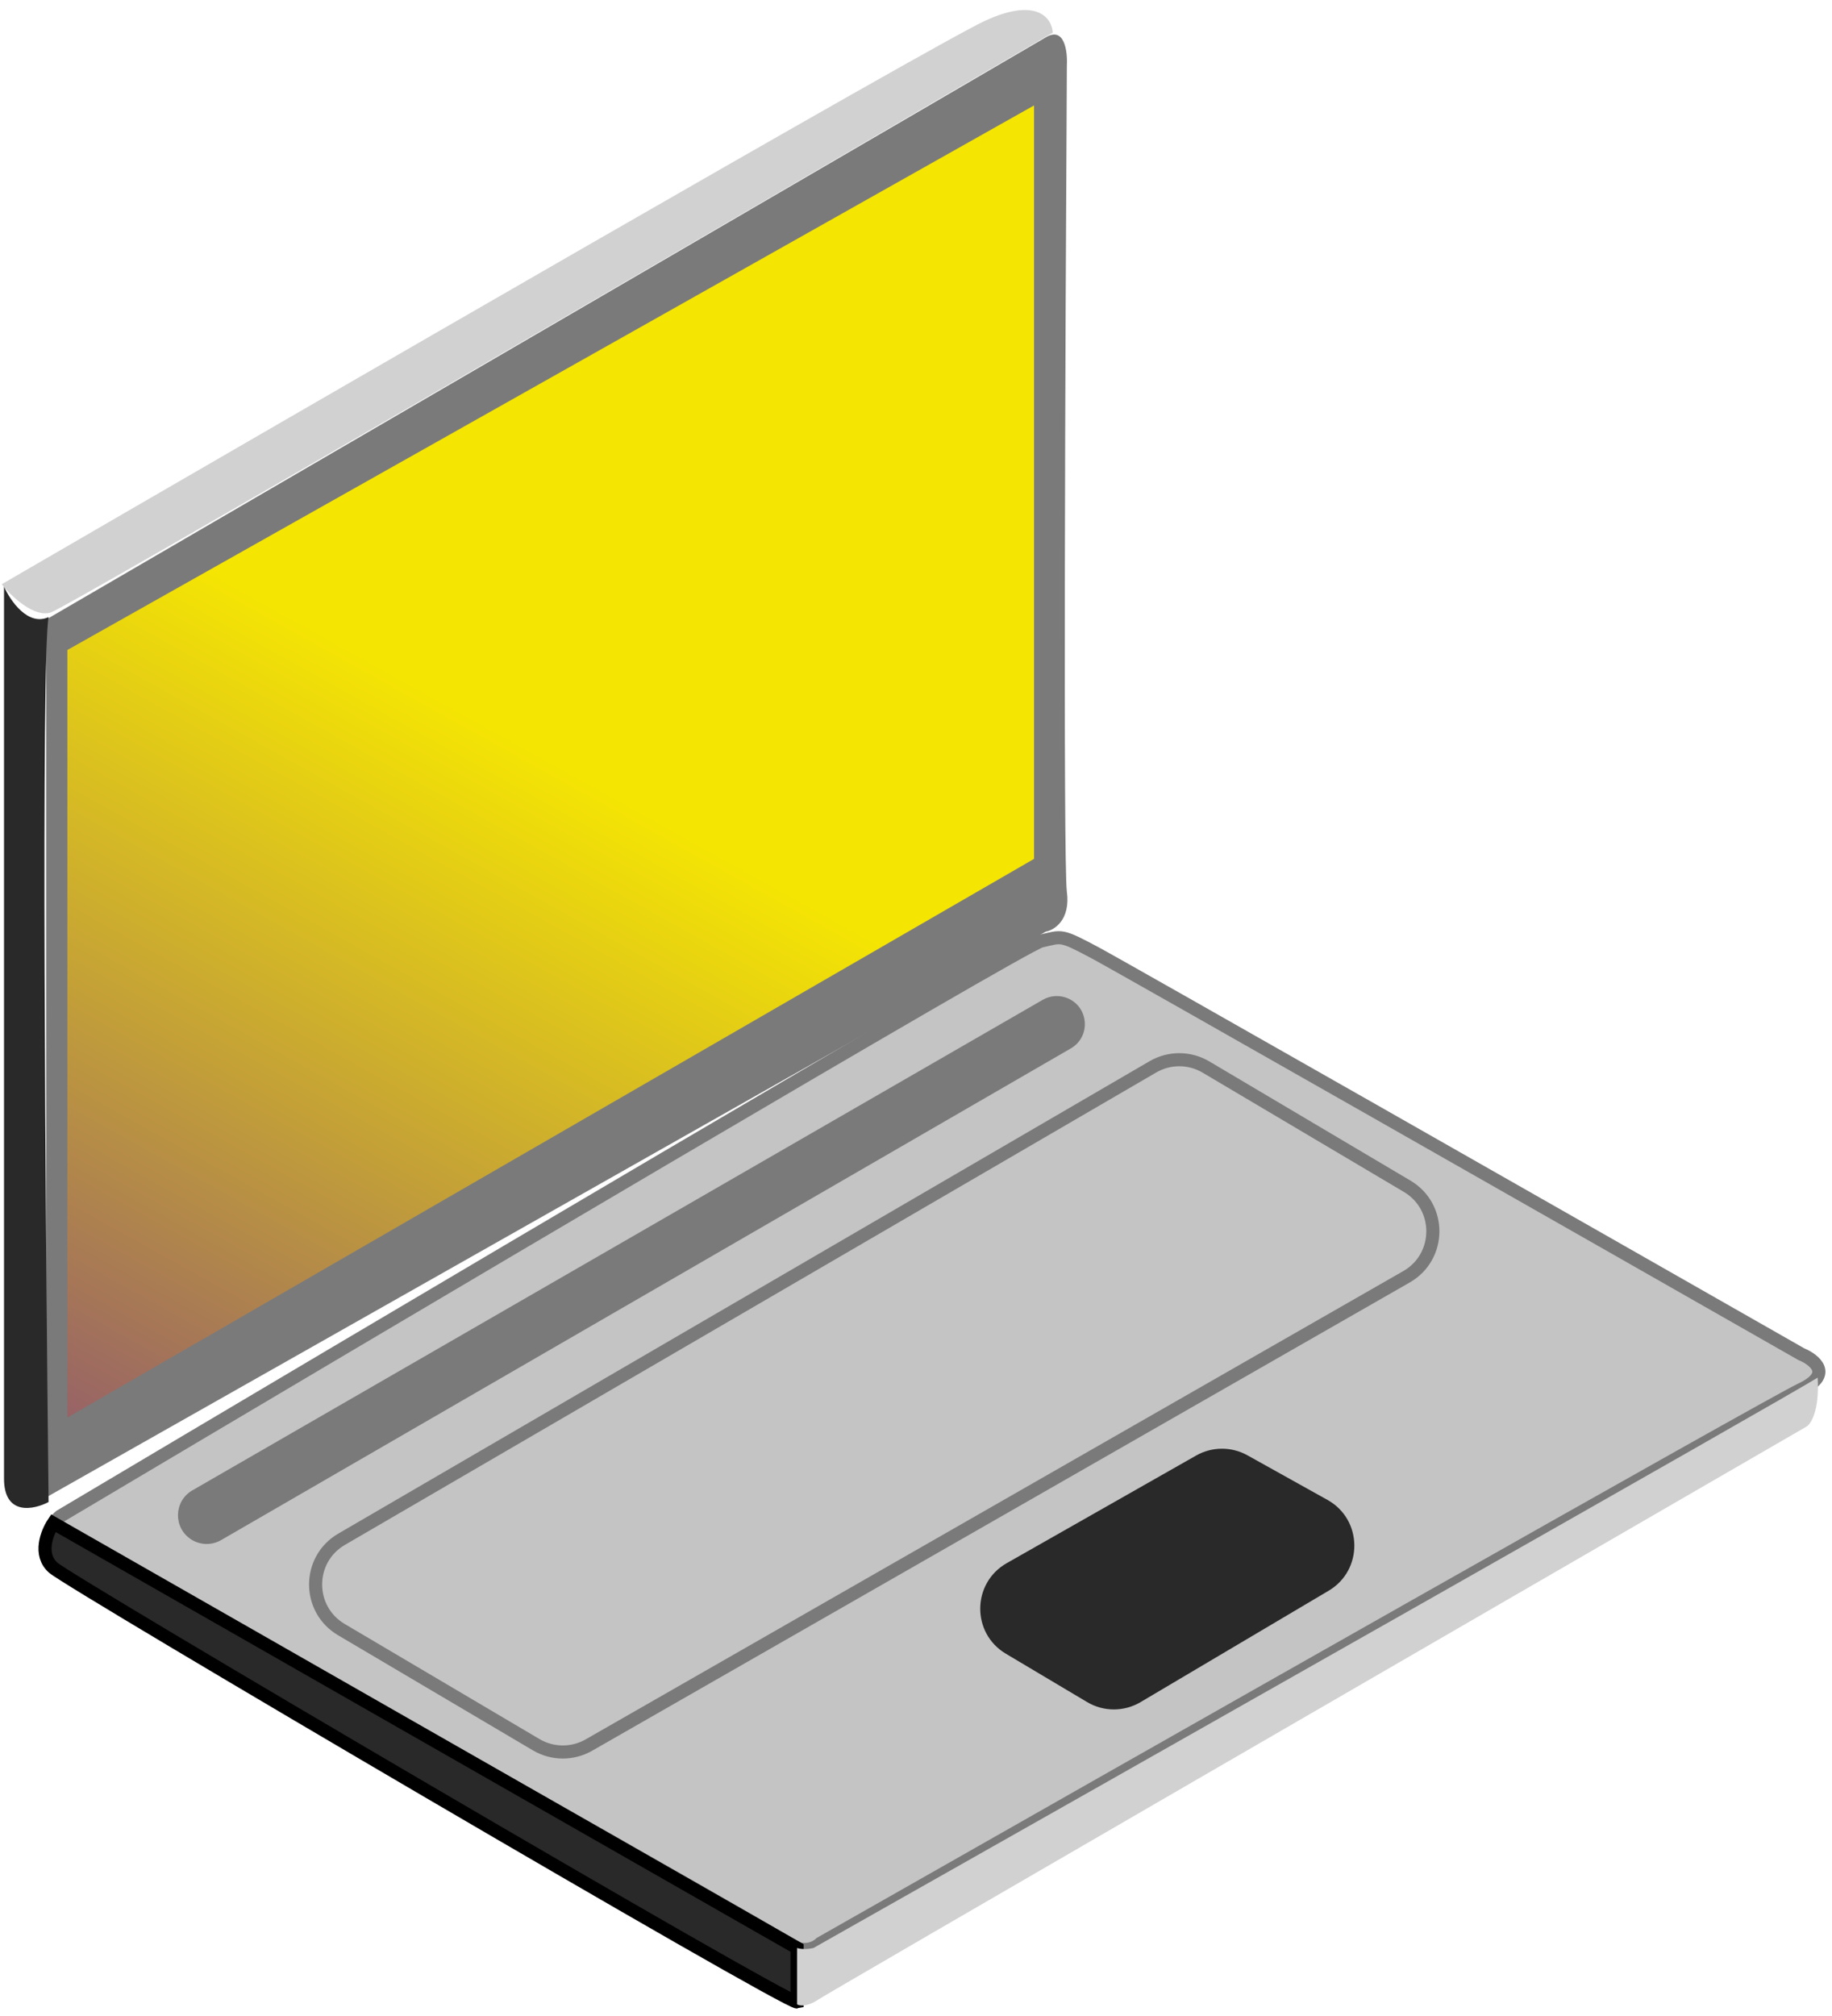 <?xml version="1.0" encoding="UTF-8"?> <svg xmlns="http://www.w3.org/2000/svg" width="140" height="154" viewBox="0 0 140 154" fill="none"> <path d="M3.534 114.379V47.321C28.397 32.857 78.481 3.715 79.916 2.854C81.35 1.994 81.589 3.93 81.529 5.006C81.41 25.147 81.243 65.968 81.529 68.12C81.816 70.271 80.573 71.048 79.916 71.168L3.534 114.379Z" fill="#7A7A7A"></path> <path d="M5.148 108.283V49.652L79.02 8.054V65.609L5.148 108.283Z" fill="url(#paint0_linear)"></path> <path d="M75.254 1.599C79.271 -0.265 80.394 1.42 80.454 2.496C55.472 17.079 5.184 46.352 3.893 46.783C2.602 47.213 0.845 45.528 0.128 44.631C23.497 31.064 71.238 3.464 75.254 1.599Z" fill="#D1D1D1"></path> <path d="M3.713 47.142C2.135 47.859 0.785 45.886 0.307 44.811V112.945C0.307 115.813 2.578 115.335 3.713 114.738C3.474 93.461 3.14 50.154 3.713 47.142Z" fill="#292929"></path> <path d="M83.681 72.781C80.992 71.347 81.171 71.526 79.557 71.885C78.266 72.172 29.054 101.29 4.61 115.813C3.893 116.387 4.311 116.77 4.61 116.889C22.659 127.049 59.045 147.585 60.193 148.446C61.34 149.306 62.344 148.804 62.703 148.446C86.669 134.819 135.212 107.279 137.65 106.131C140.089 104.984 138.666 103.86 137.65 103.442C120.557 93.7 85.833 73.929 83.681 72.781Z" fill="#C4C4C4" stroke="#7A7A7A"></path> <path d="M81.832 80.087L16.894 117.648C16.178 118.062 15.29 118.039 14.597 117.587C13.226 116.693 13.281 114.666 14.699 113.848L79.688 76.374C80.282 76.032 81.003 75.994 81.63 76.272C83.23 76.984 83.349 79.21 81.832 80.087Z" fill="#7A7A7A"></path> <path d="M4.073 119.758C2.926 118.754 3.595 117.068 4.073 116.351L60.911 148.804V152.928C60.193 153.107 5.507 121.013 4.073 119.758Z" fill="#292929" stroke="black"></path> <path d="M60.91 153.107V148.804C61.34 148.948 61.926 148.864 62.165 148.804C86.909 134.819 136.897 106.525 138.905 105.234C139.049 107.816 138.368 108.82 138.009 109C113.206 123.344 63.385 152.175 62.524 152.749C61.663 153.323 61.09 153.227 60.91 153.107Z" fill="#D1D1D1"></path> <path d="M91.407 111.187L76.934 119.408C74.266 120.923 74.227 124.755 76.864 126.324L83.076 130.019C84.333 130.768 85.899 130.769 87.159 130.024L101.535 121.513C104.192 119.94 104.141 116.078 101.444 114.576L95.329 111.17C94.109 110.491 92.622 110.497 91.407 111.187Z" fill="#292929"></path> <path d="M40.978 133.278L26.085 124.482C23.454 122.929 23.466 119.118 26.106 117.581L88.107 81.493C89.36 80.764 90.91 80.77 92.158 81.509L107.536 90.618C110.174 92.18 110.146 96.007 107.485 97.531L45 133.305C43.752 134.019 42.216 134.009 40.978 133.278Z" stroke="#7A7A7A"></path> <defs> <linearGradient id="paint0_linear" x1="42" y1="58" x2="-8" y2="148" gradientUnits="userSpaceOnUse"> <stop stop-color="#F5E503"></stop> <stop offset="1" stop-color="#5A0CA8"></stop> </linearGradient> </defs> </svg> 
